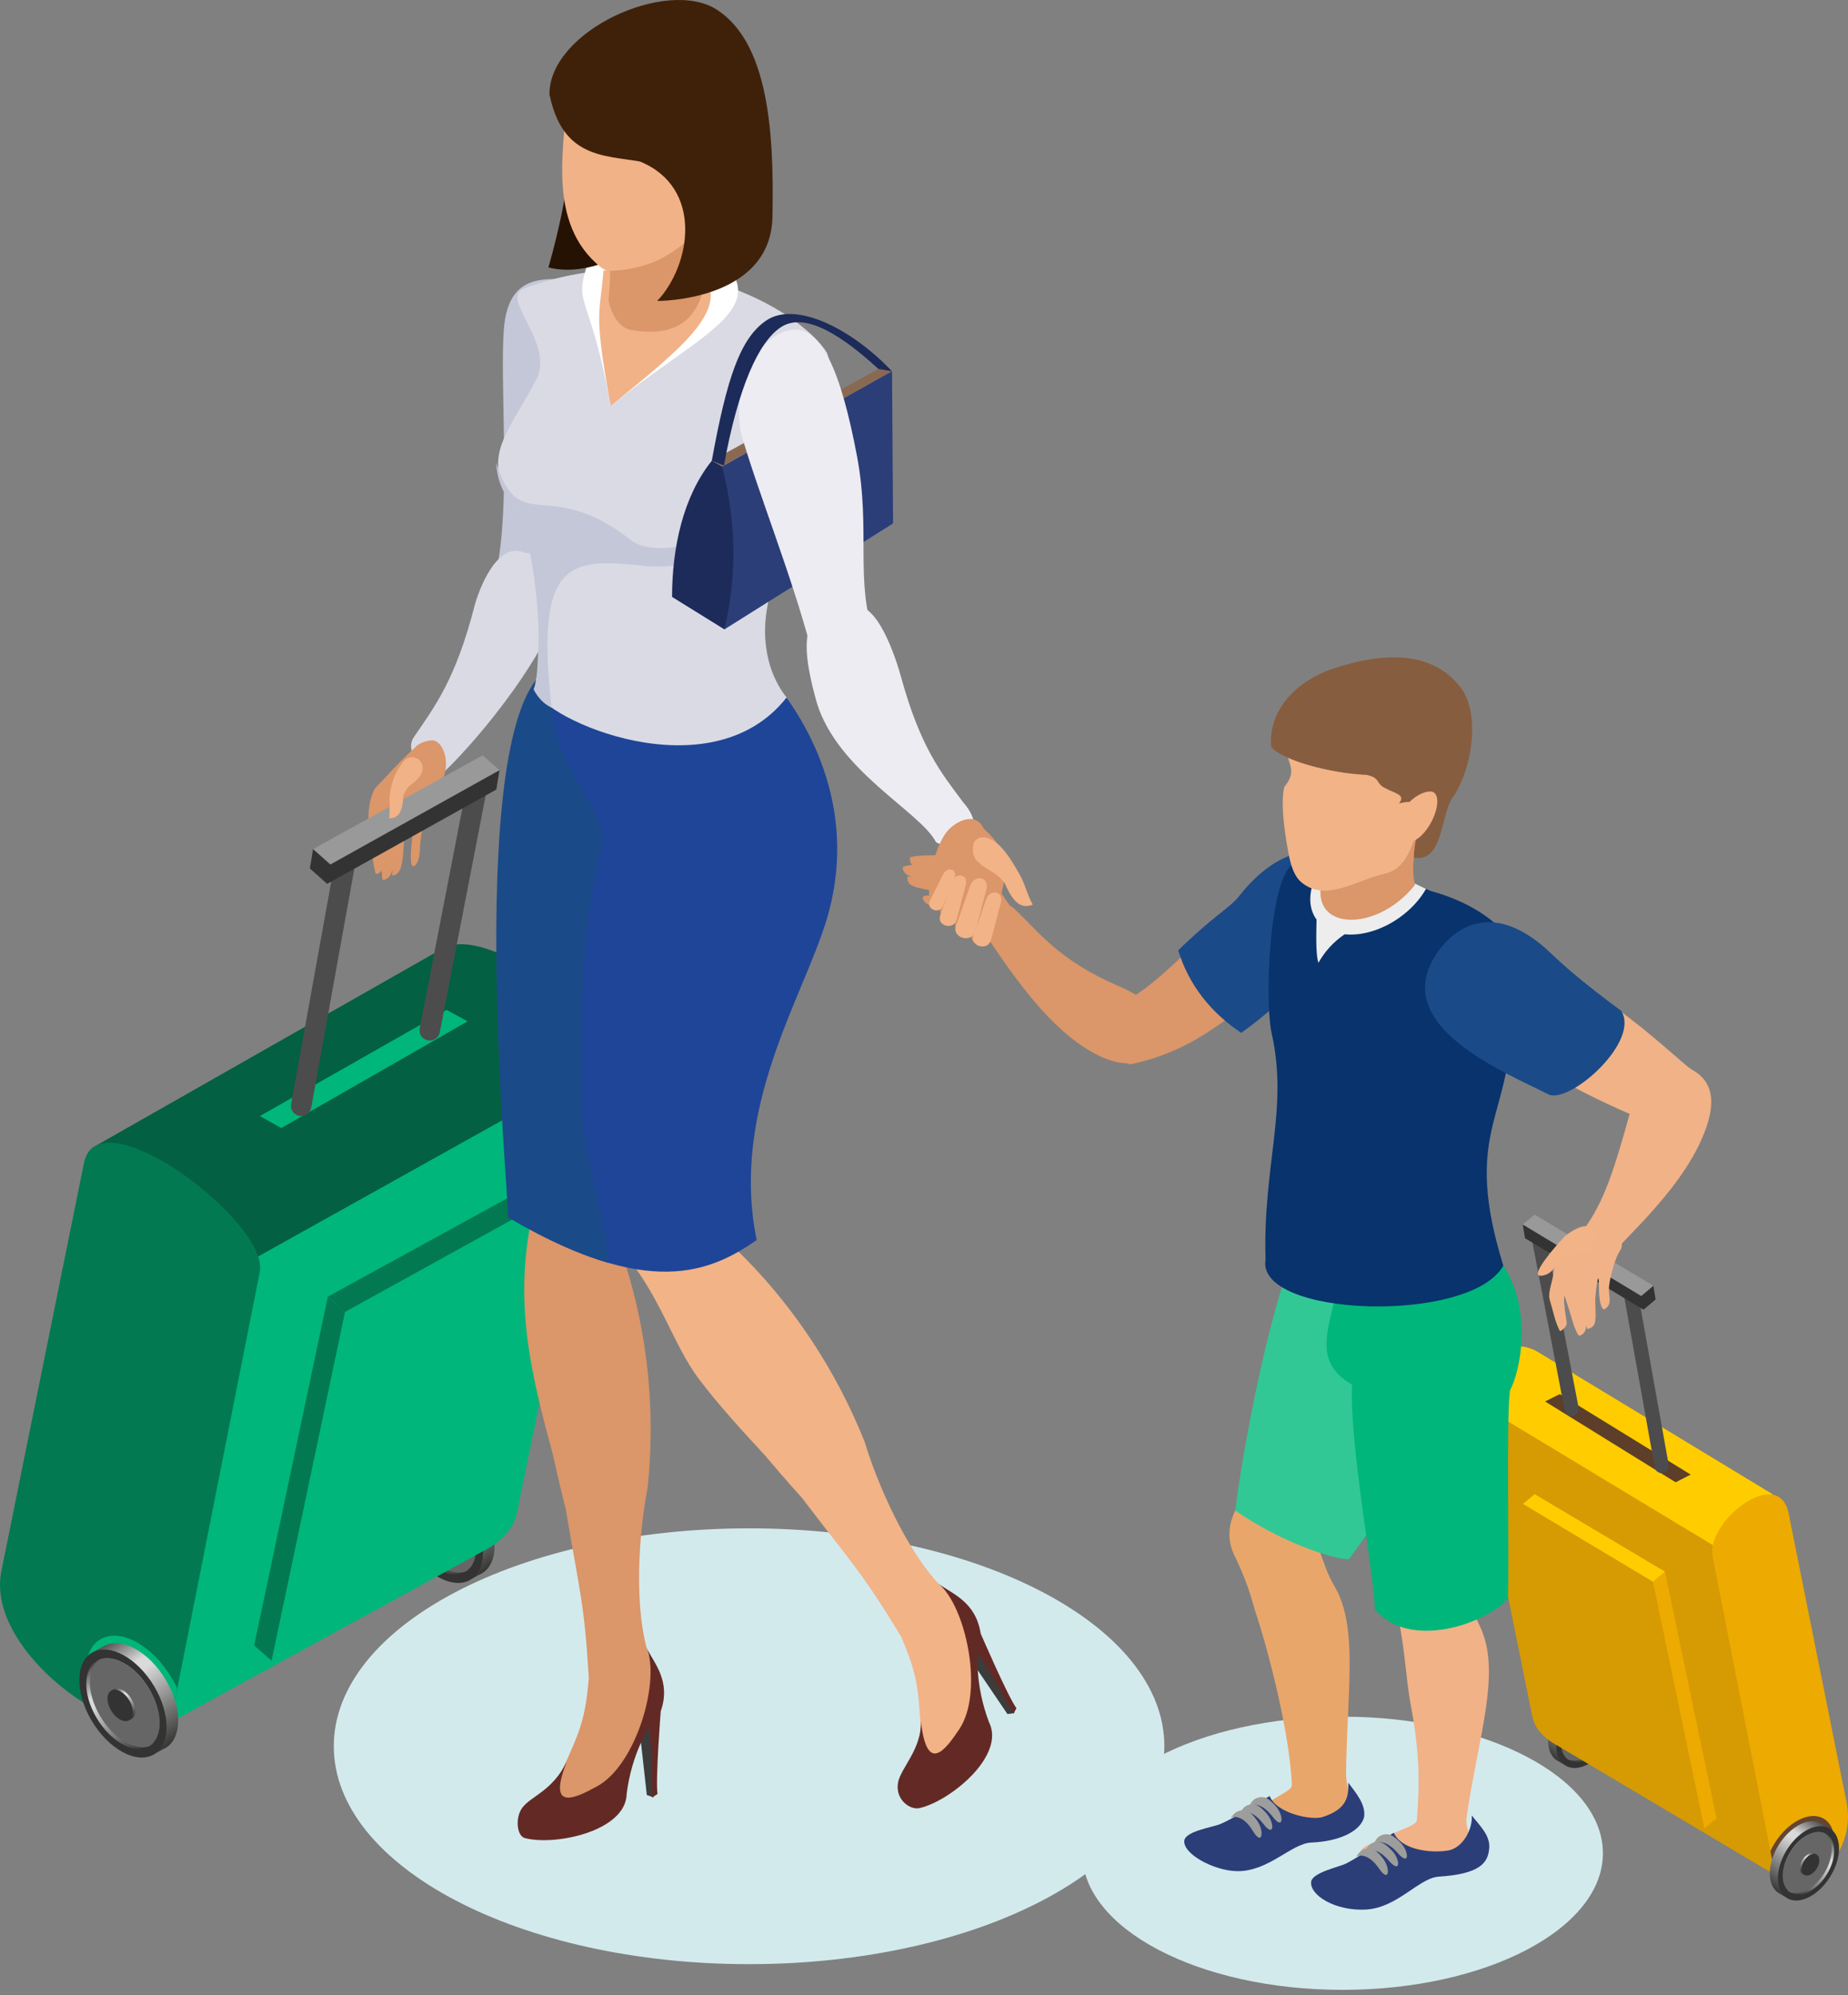 <?xml version="1.0" encoding="UTF-8"?>
<svg xmlns="http://www.w3.org/2000/svg" width="126" height="136" viewBox="0 0 126 136" fill="none">
  <rect x="0" y="0" width="126" height="136" fill="#808080" stroke="none"/>
  <path fill-rule="evenodd" clip-rule="evenodd" d="M109.129 118.529C108.474 119.597 107.479 120.235 106.687 120.168L106.626 120.266L106.301 120.072C106.26 120.054 106.221 120.033 106.182 120.01C105.358 119.516 105.342 118.052 106.146 116.741C106.949 115.429 108.269 114.766 109.091 115.259L109.531 115.523L109.466 115.627C109.894 116.292 109.784 117.461 109.129 118.529Z" fill="url(#paint0_linear_507_5)"></path>
  <path fill-rule="evenodd" clip-rule="evenodd" d="M109.684 118.862C108.88 120.173 107.562 120.837 106.738 120.343C105.914 119.85 105.898 118.386 106.702 117.074C107.505 115.762 108.825 115.098 109.648 115.592C110.472 116.086 110.487 117.549 109.684 118.862Z" fill="#333333"></path>
  <path fill-rule="evenodd" clip-rule="evenodd" d="M109.447 118.719C108.771 119.823 107.661 120.381 106.968 119.966C106.276 119.551 106.262 118.319 106.937 117.215C107.614 116.112 108.724 115.553 109.416 115.968C110.11 116.384 110.123 117.616 109.447 118.719Z" fill="url(#paint1_linear_507_5)"></path>
  <path fill-rule="evenodd" clip-rule="evenodd" d="M106.928 119.942C106.277 119.5 106.274 118.296 106.939 117.214C107.573 116.18 108.589 115.625 109.285 115.901C109.936 116.342 109.937 117.548 109.274 118.629C108.641 119.663 107.624 120.219 106.928 119.942Z" fill="#666666"></path>
  <path fill-rule="evenodd" clip-rule="evenodd" d="M108.654 118.257C108.419 118.64 108.034 118.834 107.793 118.69C107.553 118.546 107.548 118.119 107.783 117.735C108.017 117.353 108.402 117.158 108.643 117.303C108.883 117.447 108.888 117.875 108.654 118.257Z" fill="url(#paint2_linear_507_5)"></path>
  <path fill-rule="evenodd" clip-rule="evenodd" d="M108.758 118.324C108.524 118.707 108.138 118.9 107.897 118.756C107.656 118.612 107.653 118.185 107.887 117.802C108.121 117.419 108.507 117.226 108.748 117.37C108.988 117.514 108.993 117.941 108.758 118.324Z" fill="#333333"></path>
  <path fill-rule="evenodd" clip-rule="evenodd" d="M100.17 95.746L104.484 117.021C104.655 117.864 105.345 118.48 105.904 118.813L121.348 127.983L120.866 101.854L104.783 92.11C102.361 90.773 99.709 93.583 100.17 95.746Z" fill="#D69A03"></path>
  <path fill-rule="evenodd" clip-rule="evenodd" d="M113.52 107.127L117.038 123.937L116.202 124.638L112.693 107.82L113.52 107.127Z" fill="#EDAA00"></path>
  <path fill-rule="evenodd" clip-rule="evenodd" d="M104.634 101.839L113.52 107.122L112.693 107.821L103.831 102.513L104.634 101.839Z" fill="#FFCC00"></path>
  <path fill-rule="evenodd" clip-rule="evenodd" d="M103.831 102.513L112.692 107.812L116.202 124.639L107.378 119.31L103.831 102.513Z" fill="#D69A03"></path>
  <path fill-rule="evenodd" clip-rule="evenodd" d="M120.977 107.848L100.117 95.254C100.104 93.186 102.543 90.874 104.785 92.111L120.867 101.854L120.977 107.848Z" fill="#FFCC00"></path>
  <path fill-rule="evenodd" clip-rule="evenodd" d="M106.349 95.023L115.272 100.507L114.248 101.033L105.348 95.524L106.349 95.023Z" fill="#5C3E29"></path>
  <path d="M113.297 100.409C113.067 100.409 112.863 100.245 112.822 100.013L110.774 88.567C110.728 88.306 110.903 88.059 111.166 88.013C111.433 87.962 111.68 88.141 111.727 88.401L113.775 99.847C113.821 100.108 113.646 100.355 113.382 100.401C113.354 100.407 113.324 100.409 113.297 100.409Z" fill="#4C4C4C"></path>
  <path d="M107.157 96.52C106.93 96.52 106.727 96.359 106.682 96.13L104.482 84.675C104.432 84.416 104.605 84.165 104.867 84.116C105.132 84.06 105.383 84.236 105.433 84.497L107.634 95.952C107.684 96.21 107.511 96.461 107.248 96.511C107.218 96.517 107.187 96.52 107.157 96.52Z" fill="#4C4C4C"></path>
  <path fill-rule="evenodd" clip-rule="evenodd" d="M112.73 87.638L112.882 88.572L112.057 89.271L103.977 84.394L103.825 83.46L112.73 87.638Z" fill="#333333"></path>
  <path fill-rule="evenodd" clip-rule="evenodd" d="M104.628 82.787L112.73 87.639L111.904 88.338L103.825 83.462L104.628 82.787Z" fill="#999999"></path>
  <path fill-rule="evenodd" clip-rule="evenodd" d="M116.768 106.086L120.887 127.068C121.488 130.13 126.789 127.275 125.899 122.834L121.953 103.163C121.278 99.798 116.304 103.718 116.768 106.086Z" fill="#EDAA00"></path>
  <path fill-rule="evenodd" clip-rule="evenodd" d="M120.71 126.168C120.789 125.999 120.878 125.829 120.981 125.663C121.9 124.161 123.411 123.402 124.354 123.966C125.17 124.457 125.293 125.781 124.712 127.103C123.32 128.61 121.249 128.915 120.886 127.068L120.71 126.168Z" fill="#634531"></path>
  <path fill-rule="evenodd" clip-rule="evenodd" d="M124.243 127.564C123.588 128.632 122.593 129.27 121.8 129.204L121.74 129.301L121.415 129.107C121.374 129.089 121.334 129.069 121.296 129.045C120.473 128.552 120.457 127.088 121.259 125.776C122.063 124.463 123.382 123.8 124.205 124.294L124.644 124.557L124.58 124.661C125.008 125.328 124.896 126.496 124.243 127.564Z" fill="url(#paint3_linear_507_5)"></path>
  <path fill-rule="evenodd" clip-rule="evenodd" d="M124.796 127.897C123.993 129.208 122.673 129.873 121.851 129.379C121.027 128.885 121.011 127.422 121.814 126.109C122.618 124.798 123.937 124.134 124.76 124.627C125.584 125.121 125.6 126.586 124.796 127.897Z" fill="#333333"></path>
  <path fill-rule="evenodd" clip-rule="evenodd" d="M124.56 127.756C123.884 128.86 122.774 129.417 122.082 129.002C121.388 128.588 121.375 127.355 122.051 126.252C122.727 125.148 123.836 124.59 124.53 125.005C125.223 125.42 125.237 126.651 124.56 127.756Z" fill="url(#paint4_linear_507_5)"></path>
  <path fill-rule="evenodd" clip-rule="evenodd" d="M122.042 128.978C121.39 128.536 121.388 127.331 122.052 126.25C122.686 125.216 123.702 124.66 124.398 124.937C125.049 125.378 125.05 126.584 124.386 127.665C123.753 128.7 122.737 129.255 122.042 128.978Z" fill="#666666"></path>
  <path fill-rule="evenodd" clip-rule="evenodd" d="M123.767 127.293C123.533 127.675 123.148 127.869 122.907 127.725C122.666 127.581 122.663 127.154 122.897 126.77C123.131 126.388 123.516 126.195 123.757 126.339C123.998 126.484 124.003 126.91 123.767 127.293Z" fill="url(#paint5_linear_507_5)"></path>
  <path fill-rule="evenodd" clip-rule="evenodd" d="M123.872 127.36C123.638 127.742 123.253 127.935 123.012 127.791C122.771 127.647 122.766 127.22 123.001 126.837C123.236 126.454 123.621 126.261 123.862 126.405C124.102 126.55 124.106 126.977 123.872 127.36Z" fill="#333333"></path>
  <path fill-rule="evenodd" clip-rule="evenodd" d="M91.54 117.009C101.34 117.009 109.289 121.178 109.289 126.318C109.289 131.46 101.34 135.629 91.54 135.629C81.738 135.629 73.79 131.46 73.79 126.318C73.789 121.178 81.738 117.009 91.54 117.009Z" fill="#D3EAED"></path>
  <path fill-rule="evenodd" clip-rule="evenodd" d="M40.98 28.462C39.955 34.142 39.312 36.501 39.171 38.434C38.33 39.874 33.605 39.939 33.995 38.128C34.758 33.393 34.091 26.103 34.349 22.503C34.679 17.895 38.064 19.291 40.141 19.019C42.167 19.376 42.004 22.772 40.98 28.462Z" fill="#C4C7D8"></path>
  <path fill-rule="evenodd" clip-rule="evenodd" d="M38.455 40.561C37.06 45.323 31.767 51.301 30.097 52.774C29.793 53.386 27.325 51.535 28.224 50.232C29.68 48.11 31.065 46.289 32.352 41.315C32.632 40.227 33.817 37.071 35.573 37.605C37.327 38.145 39.436 37.194 38.455 40.561Z" fill="#DADAE4"></path>
  <path fill-rule="evenodd" clip-rule="evenodd" d="M29.627 50.487C29.319 50.383 28.572 50.629 28.379 50.877C27.18 51.973 26.827 52.405 25.572 53.734C25.063 54.606 25.063 55.985 25.168 56.943C25.333 57.716 25.372 58.587 25.618 59.577C25.781 59.57 25.895 59.514 25.989 59.335C26.099 59.596 25.983 60.03 26.179 59.977C26.738 59.819 26.749 59.192 26.749 59.192L26.735 59.684C27.354 59.613 27.377 58.906 27.444 58.591C27.509 58.283 27.524 57.396 27.58 57.08C27.716 56.314 28.27 55.37 28.095 57.197C28.007 57.989 27.895 59.251 28.272 59.016C28.696 58.619 28.584 57.951 28.693 57.157C29.069 54.434 29.323 54.478 30.008 53.435C30.762 52.287 30.346 50.728 29.627 50.487Z" fill="#DB9669"></path>
  <path d="M51.073 133.877C66.711 133.877 79.388 127.227 79.388 119.025C79.388 110.822 66.711 104.172 51.073 104.172C35.435 104.172 22.759 110.822 22.759 119.025C22.759 127.227 35.435 133.877 51.073 133.877Z" fill="#D3EAED"></path>
  <path fill-rule="evenodd" clip-rule="evenodd" d="M28.619 104.953C29.553 106.52 30.975 107.497 32.105 107.454L32.19 107.598L32.654 107.342C32.712 107.318 32.769 107.293 32.823 107.261C33.998 106.611 34.021 104.522 32.874 102.597C31.727 100.672 29.844 99.638 28.669 100.289L28.042 100.636L28.134 100.79C27.527 101.709 27.685 103.385 28.619 104.953Z" fill="url(#paint6_linear_507_5)"></path>
  <path fill-rule="evenodd" clip-rule="evenodd" d="M27.828 105.391C28.974 107.316 30.858 108.35 32.033 107.7C33.208 107.049 33.231 104.961 32.084 103.036C30.937 101.111 29.054 100.077 27.879 100.728C26.704 101.378 26.68 103.466 27.828 105.391Z" fill="#333333"></path>
  <path fill-rule="evenodd" clip-rule="evenodd" d="M28.164 105.204C29.128 106.824 30.713 107.693 31.702 107.147C32.69 106.599 32.71 104.842 31.745 103.223C30.78 101.603 29.196 100.732 28.207 101.28C27.218 101.828 27.199 103.585 28.164 105.204Z" fill="url(#paint7_linear_507_5)"></path>
  <path fill-rule="evenodd" clip-rule="evenodd" d="M31.76 107.115C32.69 106.527 32.692 104.808 31.744 103.22C30.84 101.701 29.388 100.842 28.395 101.192C27.465 101.778 27.463 103.499 28.411 105.086C29.317 106.606 30.767 107.465 31.76 107.115Z" fill="#666666"></path>
  <path fill-rule="evenodd" clip-rule="evenodd" d="M29.297 104.597C29.632 105.159 30.181 105.46 30.524 105.271C30.867 105.081 30.874 104.472 30.539 103.91C30.205 103.347 29.655 103.046 29.311 103.236C28.968 103.425 28.961 104.034 29.297 104.597Z" fill="url(#paint8_linear_507_5)"></path>
  <path fill-rule="evenodd" clip-rule="evenodd" d="M29.147 104.685C29.481 105.247 30.031 105.549 30.374 105.359C30.718 105.169 30.724 104.559 30.389 103.997C30.054 103.435 29.505 103.133 29.162 103.324C28.818 103.514 28.811 104.123 29.147 104.685Z" fill="#333333"></path>
  <path fill-rule="evenodd" clip-rule="evenodd" d="M41.406 73.025L35.247 103.109C35.004 104.301 34.019 105.135 33.221 105.573L11.175 117.644L11.864 80.379L33.271 68.074C36.728 66.323 42.065 69.966 41.406 73.025Z" fill="#00B67A"></path>
  <path fill-rule="evenodd" clip-rule="evenodd" d="M22.351 88.389L17.329 112.151L18.522 113.206L23.531 89.432L22.351 88.389Z" fill="#037952"></path>
  <path fill-rule="evenodd" clip-rule="evenodd" d="M35.035 81.427L22.351 88.381L23.531 89.432L36.18 82.441L35.035 81.427Z" fill="#037952"></path>
  <path fill-rule="evenodd" clip-rule="evenodd" d="M36.18 82.441L23.533 89.421L18.522 113.208L31.117 106.185L36.18 82.441Z" fill="#00B67A"></path>
  <path fill-rule="evenodd" clip-rule="evenodd" d="M11.707 88.926L41.483 72.324C41.503 69.374 33.434 62.999 30.233 64.618L6.628 78.04L11.707 88.926Z" fill="#036042"></path>
  <path fill-rule="evenodd" clip-rule="evenodd" d="M30.453 68.834L17.717 76.071L19.178 76.889L31.882 69.614L30.453 68.834Z" fill="#00B67A"></path>
  <path d="M20.535 76.067C20.494 76.067 20.453 76.064 20.412 76.056C20.033 75.988 19.78 75.631 19.849 75.257L22.772 59.055C22.84 58.679 23.199 58.427 23.581 58.497C23.959 58.564 24.213 58.922 24.145 59.296L21.221 75.498C21.161 75.833 20.867 76.067 20.535 76.067Z" fill="#4C4C4C"></path>
  <path d="M29.3 70.921C29.257 70.921 29.213 70.917 29.169 70.908C28.79 70.836 28.543 70.474 28.615 70.101L31.757 53.897C31.829 53.523 32.192 53.274 32.573 53.349C32.951 53.421 33.199 53.783 33.126 54.157L29.985 70.361C29.921 70.691 29.628 70.921 29.3 70.921Z" fill="#4C4C4C"></path>
  <path fill-rule="evenodd" clip-rule="evenodd" d="M21.345 57.872L21.128 59.194L22.306 60.245L33.839 53.817L34.056 52.496L21.345 57.872Z" fill="#333333"></path>
  <path fill-rule="evenodd" clip-rule="evenodd" d="M32.91 51.482L21.346 57.873L22.524 58.924L34.056 52.496L32.91 51.482Z" fill="#999999"></path>
  <path fill-rule="evenodd" clip-rule="evenodd" d="M17.713 86.689L11.834 116.368C10.976 120.698 -1.179 113.363 0.093 107.083L5.725 79.266C6.688 74.504 18.377 83.338 17.713 86.689Z" fill="#037952"></path>
  <path fill-rule="evenodd" clip-rule="evenodd" d="M12.086 115.093C11.973 114.847 11.845 114.6 11.699 114.356C10.387 112.151 8.231 110.968 6.885 111.712C5.719 112.358 5.545 114.241 6.373 116.166C8.361 118.408 11.316 118.979 11.833 116.369L12.086 115.093Z" fill="#00B67A"></path>
  <path fill-rule="evenodd" clip-rule="evenodd" d="M7.045 116.854C7.979 118.421 9.401 119.398 10.531 119.355L10.616 119.499L11.08 119.243C11.138 119.219 11.195 119.193 11.25 119.162C12.425 118.512 12.448 116.423 11.302 114.498C10.155 112.573 8.271 111.539 7.096 112.19L6.469 112.537L6.56 112.691C5.954 113.61 6.112 115.286 7.045 116.854Z" fill="url(#paint9_linear_507_5)"></path>
  <path fill-rule="evenodd" clip-rule="evenodd" d="M6.254 117.292C7.401 119.217 9.284 120.251 10.46 119.6C11.635 118.949 11.657 116.862 10.511 114.937C9.364 113.012 7.481 111.977 6.305 112.628C5.13 113.278 5.108 115.366 6.254 117.292Z" fill="#333333"></path>
  <path fill-rule="evenodd" clip-rule="evenodd" d="M6.592 117.105C7.557 118.726 9.141 119.595 10.13 119.048C11.119 118.501 11.138 116.743 10.173 115.124C9.208 113.504 7.624 112.635 6.635 113.181C5.646 113.728 5.627 115.485 6.592 117.105Z" fill="url(#paint10_linear_507_5)"></path>
  <path fill-rule="evenodd" clip-rule="evenodd" d="M10.187 119.017C11.117 118.429 11.119 116.71 10.171 115.122C9.267 113.603 7.815 112.744 6.822 113.094C5.892 113.68 5.89 115.401 6.838 116.987C7.744 118.506 9.194 119.366 10.187 119.017Z" fill="#666666"></path>
  <path fill-rule="evenodd" clip-rule="evenodd" d="M7.724 116.499C8.059 117.061 8.608 117.362 8.952 117.172C9.295 116.982 9.302 116.373 8.966 115.81C8.632 115.248 8.082 114.947 7.739 115.137C7.397 115.327 7.39 115.935 7.724 116.499Z" fill="url(#paint11_linear_507_5)"></path>
  <path fill-rule="evenodd" clip-rule="evenodd" d="M7.574 116.586C7.908 117.148 8.458 117.449 8.802 117.26C9.145 117.07 9.152 116.461 8.816 115.899C8.481 115.337 7.932 115.035 7.589 115.225C7.247 115.414 7.24 116.024 7.574 116.586Z" fill="#333333"></path>
  <path fill-rule="evenodd" clip-rule="evenodd" d="M90.948 108.047C90.155 106.744 89.649 104.284 88.881 102.779C88.457 101.949 83.052 103.647 84.151 105.974C84.902 107.562 85.207 108.467 85.541 109.683C86.653 113.03 87.95 118.391 88.083 121.708C88.014 122.098 86.871 122.489 84.998 123.775C82.562 125.449 92.013 126.189 92.155 123.323C92.129 122.453 91.769 121.68 91.778 120.869C91.845 115.194 92.63 110.812 90.948 108.047Z" fill="#E9A66B"></path>
  <path fill-rule="evenodd" clip-rule="evenodd" d="M86.574 122.421C84.868 123.31 84.518 123.749 83.187 124.335C82.698 124.534 80.931 124.798 80.757 125.402C80.555 126.32 82.751 127.52 84.356 127.538C86.503 127.562 88.052 125.645 89.407 125.589C91.576 125.497 92.832 124.674 93.01 123.833C93.126 122.96 92.411 122.163 91.93 121.511C91.965 122.487 91.811 123.323 90.178 123.849C89.423 124.093 87.017 123.595 86.574 122.421Z" fill="#2B3E78"></path>
  <path fill-rule="evenodd" clip-rule="evenodd" d="M86.774 123.83C85.859 122.642 85.167 123.086 85.167 123.086L85.164 123.074C85.217 123.003 85.266 122.933 85.314 122.863C85.444 122.665 85.631 122.545 85.866 122.505C86.102 122.464 86.318 122.515 86.509 122.656C86.673 122.778 86.847 122.941 87.029 123.159C87.546 123.792 87.507 124.786 86.774 123.83Z" fill="#9D9D9C"></path>
  <path fill-rule="evenodd" clip-rule="evenodd" d="M86.144 124.324C85.23 123.136 84.538 123.58 84.538 123.58L84.535 123.566C84.588 123.497 84.637 123.427 84.683 123.357C84.814 123.16 85 123.038 85.237 122.997C85.471 122.956 85.688 123.007 85.88 123.148C86.044 123.269 86.218 123.432 86.397 123.653C86.916 124.286 86.878 125.279 86.144 124.324Z" fill="#9D9D9C"></path>
  <path fill-rule="evenodd" clip-rule="evenodd" d="M85.433 124.814C84.662 123.53 83.925 123.892 83.925 123.892L83.923 123.878C83.983 123.816 84.041 123.75 84.094 123.687C84.248 123.507 84.447 123.407 84.685 123.394C84.924 123.379 85.133 123.455 85.308 123.616C85.457 123.755 85.612 123.937 85.766 124.174C86.206 124.862 86.054 125.844 85.433 124.814Z" fill="#9D9D9C"></path>
  <path fill-rule="evenodd" clip-rule="evenodd" d="M55.703 47.936C57.142 52.556 62.681 55.3 63.787 57.347C64.099 57.929 68.008 57.339 65.645 54.652C64.167 52.665 62.763 50.973 61.431 46.13C61.141 45.072 59.793 40.693 58.037 41.379C56.283 42.069 53.755 41.123 55.703 47.936Z" fill="#EEECF3"></path>
  <path fill-rule="evenodd" clip-rule="evenodd" d="M67.074 56.481C67.895 57.201 68.576 58.183 68.481 58.944C68.749 60.36 67.35 63.735 67.287 63.979C67.177 64.402 66.57 63.855 66.426 64.24C66.139 64.187 66.379 63.163 65.222 63.62C64.929 63.238 65.543 62.089 64.162 62.874C64.142 62.31 64.078 62.178 64.102 61.736C63.575 61.458 63.38 62.005 63.344 61.614C63.295 60.365 63.509 58.328 64.404 56.898C64.896 56.113 66.458 55.152 67.074 56.481Z" fill="#DB9669"></path>
  <path fill-rule="evenodd" clip-rule="evenodd" d="M47.19 82.639C47.19 82.639 54.713 87.635 58.961 98.295C59.712 100.821 61.847 106.058 64.641 108.6C68.956 114.662 64.144 123.27 62.955 119.382C62.88 119.145 62.814 118.907 62.796 118.663C62.771 118.348 62.764 117.718 62.745 117.3C62.594 115.041 62.522 114.069 61.448 111.567C58.737 107.101 58.232 106.767 54.68 102.096C54.68 102.096 53.618 100.935 52.148 99.189C50.551 97.463 49.006 95.783 47.633 93.965C45.867 91.628 44.899 87.979 42.278 85.136L47.19 82.639Z" fill="#F2B387"></path>
  <path fill-rule="evenodd" clip-rule="evenodd" d="M69.163 116.766L68.688 116.829L66.398 113.449L66.216 111.61C66.216 111.61 68.077 114.343 69.163 116.766Z" fill="#3C3C3B"></path>
  <path fill-rule="evenodd" clip-rule="evenodd" d="M63.976 107.943C64.944 108.646 66.533 109.184 66.863 111.339C66.863 111.339 68.736 115.677 69.303 116.431L69.103 116.809C69.103 116.809 66.859 112.753 66.667 112.697C66.667 112.697 66.452 114.789 67.427 117.372C68.598 119.665 64.772 122.775 62.693 123.24C62.019 123.39 61.011 122.624 61.233 121.485C61.431 120.48 62.834 119.23 62.792 117.328C63.192 120.944 64.437 119.317 65.411 117.853C67.125 115.275 65.818 109.398 63.976 107.943Z" fill="#632A25"></path>
  <path fill-rule="evenodd" clip-rule="evenodd" d="M41.038 82.197C41.038 82.197 45.369 90.071 44.149 101.465C43.633 104.047 43.075 109.668 44.362 113.2C45.351 120.548 37.059 125.977 37.824 121.986C37.869 121.742 37.92 121.501 38.019 121.276C38.146 120.986 38.433 120.425 38.613 120.045C39.535 117.974 39.928 117.077 40.146 114.368C39.832 109.169 39.54 108.64 38.577 102.874C38.577 102.874 38.18 101.359 37.693 99.137C36.302 93.968 35.047 89.15 36.187 83.329L41.038 82.197Z" fill="#DB9669"></path>
  <path fill-rule="evenodd" clip-rule="evenodd" d="M44.551 122.509L44.1 122.347L43.651 118.303L44.35 116.589C44.35 116.589 44.721 119.863 44.551 122.509Z" fill="#3C3C3B"></path>
  <path fill-rule="evenodd" clip-rule="evenodd" d="M44.079 112.313C44.609 113.379 45.766 114.584 45.05 116.644C45.05 116.644 44.682 121.347 44.832 122.275L44.478 122.518C44.478 122.518 44.386 117.896 44.242 117.759C44.242 117.759 43.074 119.515 42.729 122.252C42.694 124.82 37.847 125.825 35.786 125.285C35.218 125.134 35.115 123.85 35.628 123.192C36.248 122.398 37.645 122.08 38.64 120.089C37.302 123.478 39.168 122.606 40.716 121.753C43.442 120.254 45.032 114.445 44.079 112.313Z" fill="#632A25"></path>
  <path fill-rule="evenodd" clip-rule="evenodd" d="M36.602 46.276C36.602 46.276 45.117 50.684 52.214 45.832C52.214 45.832 59.35 52.883 56.342 62.745C54.704 68.108 49.772 75.586 51.591 84.523C48.461 86.69 44.234 88.611 34.648 82.973C34.648 80.998 33.463 55.893 36.602 46.276Z" fill="#1F4598"></path>
  <path fill-rule="evenodd" clip-rule="evenodd" d="M37.596 47.621C37.474 52.275 41.669 55.241 41.016 57.762C39.623 63.137 39.635 68.746 39.635 74.523C39.635 78.577 41.231 82.659 41.483 86.077C39.557 85.521 37.31 84.539 34.648 82.974C34.648 81 31.869 52.106 36.602 46.276C36.602 46.276 36.638 47.226 37.596 47.621Z" fill="#1B4A88"></path>
  <path fill-rule="evenodd" clip-rule="evenodd" d="M35.284 34.866C36.153 36.065 36.813 41.382 36.893 44.082C36.802 45.365 36.63 45.642 36.452 47.005C37.007 49.004 48.454 54.142 53.639 47.533C53.639 47.533 50.876 44.576 52.911 39.256C54.771 35.205 57.883 28.296 56.387 24.043C54.45 20.994 45.573 15.991 35.728 19.665C34.025 20.3 37.858 23.434 36.567 25.867C34.421 29.911 32.64 31.223 35.284 34.866Z" fill="#DADAE4"></path>
  <path fill-rule="evenodd" clip-rule="evenodd" d="M35.283 34.866C36.106 36.096 36.866 41.573 36.704 44.269C36.628 45.54 36.647 46.294 36.385 46.989C36.385 46.989 36.772 47.857 37.604 48.229C36.437 37.821 38.985 38.032 44.379 38.613C49.715 38.788 50.435 35.154 49.731 35.524C48.099 37.245 44.56 37.896 43.088 36.872C37.38 32.348 35.458 36.652 33.83 31.548C33.942 33.405 34.784 34.121 35.283 34.866Z" fill="#C4C7D8"></path>
  <path fill-rule="evenodd" clip-rule="evenodd" d="M41.635 27.672C40.107 19.182 38.902 21.208 40.341 17.168C42.845 16.722 47.019 17.085 49.438 17.938C52.423 21.234 47.348 22.997 41.635 27.672Z" fill="white"></path>
  <path fill-rule="evenodd" clip-rule="evenodd" d="M41.636 27.672C40.455 21.109 40.896 21.593 41.147 18.441C43.081 18.096 46.309 18.377 48.179 19.037C49.507 21.407 46.051 24.058 41.636 27.672Z" fill="#F1B287"></path>
  <path fill-rule="evenodd" clip-rule="evenodd" d="M42.475 1.773C42.932 1.897 45.547 5.647 45.423 11.456C45.3 17.24 40.141 18.952 37.394 18.228C40.392 7.599 37.919 6.145 37.919 6.145L42.475 1.773Z" fill="#261203"></path>
  <path fill-rule="evenodd" clip-rule="evenodd" d="M38.657 6.287C38.553 9.847 37.172 15.199 41.002 18.246C42.154 19.163 47.493 17.299 48.273 14.539C48.273 14.539 48.947 9.563 48.233 7.172C47.519 4.781 46.404 3.073 44.615 2.296C42.819 1.522 39.255 0.98 38.657 6.287Z" fill="#F1B287"></path>
  <path fill-rule="evenodd" clip-rule="evenodd" d="M41.591 18.461C41.607 18.576 41.641 18.896 41.491 20.458C41.694 21.491 42.26 22.344 42.987 22.479C47.803 23.374 48.633 19.674 47.916 15.33C46.956 16.427 45.059 18.368 41.591 18.461Z" fill="#DB9669"></path>
  <path fill-rule="evenodd" clip-rule="evenodd" d="M48.905 0.677C52.331 2.933 52.795 8.785 52.668 14.787C52.545 20.57 44.813 20.514 44.813 20.514C47.138 18.035 47.961 12.777 43.632 11.008C41.151 10.575 38.347 10.764 37.462 6.419C37.459 2.09 45.515 -1.556 48.905 0.677Z" fill="#3F210A"></path>
  <path fill-rule="evenodd" clip-rule="evenodd" d="M68.323 57.813C68.778 58.318 69.19 59.012 69.519 59.603C69.941 60.365 69.993 60.895 70.415 61.658C69.761 61.925 69.158 61.719 68.526 60.244C67.797 59.079 66.114 59.175 66.357 57.622C66.466 56.924 67.389 56.778 68.323 57.813Z" fill="#F2B387"></path>
  <path fill-rule="evenodd" clip-rule="evenodd" d="M99.285 92.676C97.713 94.635 96.328 97.251 95.076 99.423C93.341 102.437 89.538 104.558 88.924 106.64C87.139 109.451 82.429 106.591 84.225 102.964C84.733 101.937 88.569 95.168 89.523 93.178C90.302 91.548 90.787 91.599 91.728 89.842C91.728 89.842 94.125 85.477 97.133 87.347C100.735 89.864 99.511 92.395 99.285 92.676Z" fill="#E9A66B"></path>
  <path fill-rule="evenodd" clip-rule="evenodd" d="M91.98 106.282C90.755 106.255 87.266 105.064 84.226 102.963C84.503 100.407 86.234 90.111 88.344 85.121C88.383 86.373 95.732 86.615 97.516 89.568C96.905 90.535 99.767 94.463 99.423 95.488C96.935 99.699 93.544 104.017 91.98 106.282Z" fill="#31C896"></path>
  <path fill-rule="evenodd" clip-rule="evenodd" d="M100.86 110.761C100.147 109.414 100.416 107.062 99.853 105.471C99.543 104.591 95.177 104.182 95.236 106.75C95.273 108.338 95.186 109.064 95.356 110.313C95.845 112.873 95.859 114.449 96.183 116.178C96.801 119.482 96.801 121.493 96.601 124.1C96.481 124.478 95.253 124.751 93.226 125.783C90.591 127.126 99.899 129.193 100.418 126.369C100.508 125.503 99.875 124.683 99.991 123.882C100.808 118.265 102.424 113.867 100.86 110.761Z" fill="#F1B287"></path>
  <path fill-rule="evenodd" clip-rule="evenodd" d="M95.029 124.919C93.379 125.905 93.056 126.363 91.762 127.026C91.286 127.253 89.537 127.619 89.4 128.232C89.253 129.16 91.029 130.268 93.121 130.156C95.264 130.041 96.697 128.051 98.047 127.916C100.891 127.737 101.463 126.998 101.54 125.953C101.605 125.076 100.852 124.395 100.349 123.744C100.411 124.721 99.708 125.982 98.713 126.135C97.455 126.327 95.54 126.064 95.029 124.919Z" fill="#2B3E78"></path>
  <path fill-rule="evenodd" clip-rule="evenodd" d="M95.313 126.314C94.329 125.18 93.664 125.664 93.664 125.664L93.66 125.651C93.71 125.578 93.754 125.505 93.796 125.433C93.915 125.229 94.094 125.097 94.326 125.043C94.559 124.989 94.778 125.027 94.977 125.158C95.147 125.269 95.33 125.421 95.525 125.629C96.082 126.231 96.102 127.224 95.313 126.314Z" fill="#9D9D9C"></path>
  <path fill-rule="evenodd" clip-rule="evenodd" d="M94.713 126.843C93.731 125.709 93.065 126.193 93.065 126.193L93.061 126.18C93.11 126.107 93.155 126.035 93.197 125.962C93.316 125.757 93.495 125.625 93.728 125.571C93.959 125.516 94.179 125.555 94.379 125.684C94.549 125.795 94.733 125.948 94.925 126.158C95.482 126.759 95.503 127.753 94.713 126.843Z" fill="#9D9D9C"></path>
  <path fill-rule="evenodd" clip-rule="evenodd" d="M94.034 127.373C93.189 126.136 92.473 126.541 92.473 126.541L92.47 126.529C92.527 126.462 92.58 126.394 92.63 126.327C92.772 126.138 92.966 126.028 93.202 126C93.439 125.972 93.653 126.035 93.837 126.187C93.994 126.316 94.159 126.488 94.327 126.718C94.808 127.376 94.715 128.366 94.034 127.373Z" fill="#9D9D9C"></path>
  <path fill-rule="evenodd" clip-rule="evenodd" d="M102.331 89.543C101.996 92.022 102.16 94.97 102.21 97.471C102.281 100.938 99.708 105.003 100.26 107.102C100.182 110.421 95.058 110.034 94.723 106.01C94.628 104.871 94.419 97.115 94.208 94.922C94.033 93.128 94.477 92.925 94.374 90.94C94.374 90.94 94.173 85.976 97.725 86.058C102.121 86.393 102.38 89.187 102.331 89.543Z" fill="#F1B287"></path>
  <path fill-rule="evenodd" clip-rule="evenodd" d="M102.812 108.962C101.304 110.681 96.097 112.512 93.736 109.688C93.782 107.984 91.964 98.196 92.19 94.384C89.002 92.537 91.124 89.825 91.257 86.787C91.939 87.842 99.438 84.633 102.498 86.264C104.489 89.322 103.686 93.411 102.949 94.778C102.693 96.734 102.915 106.44 102.812 108.962Z" fill="#00B67A"></path>
  <path fill-rule="evenodd" clip-rule="evenodd" d="M87.926 66.385C83.919 69.012 81.801 71.55 77.11 72.535C76.235 72.623 74.234 69.618 75.671 68.832C79.446 66.986 80.265 64.872 84.467 62.132C89.05 57.028 90.293 57.843 91.217 59.381C92.143 60.918 92.331 63.785 87.926 66.385Z" fill="#DB9669"></path>
  <path fill-rule="evenodd" clip-rule="evenodd" d="M84.624 70.398C82.64 69.075 81.065 67.196 80.333 64.772C82.718 62.446 83.885 61.844 84.46 61.11C87.799 56.853 91.179 57.69 92.536 59.59C92.209 64.006 87.362 68.49 84.624 70.398Z" fill="#1B4A88"></path>
  <path fill-rule="evenodd" clip-rule="evenodd" d="M75 71.992C71.019 70.141 67.821 64.419 66.751 63.122C66.45 62.407 68.142 60.995 69.162 61.946C70.821 63.489 72.155 65.457 76.338 67.244C77.253 67.634 79.383 68.719 79.141 70.195C78.424 71.625 77.815 73.298 75 71.992Z" fill="#DB9669"></path>
  <path fill-rule="evenodd" clip-rule="evenodd" d="M97.597 60.745C97.976 60.849 101.073 61.659 102.746 63.797C103.97 65.372 103.027 69.665 102.978 70.129C102.923 76.224 99.722 77.29 102.499 86.265C100.263 90.273 85.599 89.793 86.288 85.845C86.095 79.43 87.86 75.59 86.706 70.436C86.245 68.374 86.5 61.062 87.837 59.224C88.348 58.519 89.235 57.816 90.026 57.907C92.853 58.223 97.127 60.617 97.597 60.745Z" fill="#08336C"></path>
  <path fill-rule="evenodd" clip-rule="evenodd" d="M90.939 58.065C89.415 59.524 88.877 61.456 89.765 62.68C89.755 63.339 89.684 65.034 89.895 65.623C90.308 64.881 90.906 64.201 91.681 63.681C92.814 63.797 94.187 63.416 95.412 62.548C96.205 61.986 96.823 61.299 97.228 60.586C96.174 60.092 93.29 58.599 90.939 58.065Z" fill="#EDEDED"></path>
  <path fill-rule="evenodd" clip-rule="evenodd" d="M97.348 54.692C97.348 54.692 95.936 58.347 96.478 60.309C93.662 63.887 88.356 63.444 90.548 58.916C91.765 58.12 92.859 57.973 91.846 54.754C91.674 53.742 97.348 54.692 97.348 54.692Z" fill="#DB9669"></path>
  <path fill-rule="evenodd" clip-rule="evenodd" d="M88.71 48.274C88.627 49.193 88.218 50.023 87.92 50.892C87.414 51.863 88.675 52.308 87.565 53.638C87.314 54.661 87.568 56.54 87.749 57.579C87.889 58.394 88.06 59.575 88.725 60.133C90.39 61.525 92.487 59.99 94.372 59.564C96.242 59.144 96.308 57.008 97.038 55.596C98.351 53.045 98.034 49.232 95.196 47.741C93.928 47.073 91.768 46.575 90.353 46.935C89.852 47.061 88.767 47.336 88.71 48.274Z" fill="#F2B387"></path>
  <path fill-rule="evenodd" clip-rule="evenodd" d="M90.904 45.57C88.591 46.334 86.458 48.247 86.668 50.898C87.341 51.78 90.579 52.701 93.183 52.818C94.174 53.03 93.746 53.409 94.501 53.748C95.094 54.075 95.889 54.166 95.378 54.77C97.719 54.117 96.418 56.572 96.399 58.459C98.421 58.804 98.209 55.548 99.047 54.356C100.341 52.519 101.008 48.644 99.549 46.801C97.971 44.811 95.236 44.14 90.904 45.57Z" fill="#875D40"></path>
  <path fill-rule="evenodd" clip-rule="evenodd" d="M97.585 56.033C97.097 56.952 96.371 57.522 95.966 57.308C95.558 57.097 95.201 56.133 95.691 55.218C96.175 54.303 97.323 53.78 97.728 53.995C98.139 54.204 98.072 55.119 97.585 56.033Z" fill="#F2B387"></path>
  <path fill-rule="evenodd" clip-rule="evenodd" d="M68.16 64.149C68.768 64.266 68.989 62.607 68.818 61.681C68.097 60.629 67.428 59.61 66.977 59.049C66.691 58.692 66.458 58.541 66.093 58.526C65.677 58.509 64.58 58.297 64.206 58.28C63.531 58.318 62.636 58.266 62.035 58.439C62.021 58.575 62.055 58.842 62.194 58.942C61.958 58.999 61.529 59.001 61.549 59.17C61.612 59.653 62.138 59.743 62.138 59.743L61.864 59.753C61.843 60.274 62.17 60.362 62.428 60.458C62.679 60.551 63.557 60.704 63.818 60.791C64.446 61.001 65.921 61.571 64.4 61.192C63.741 61.018 62.77 60.924 62.92 61.266C63.18 61.86 63.728 61.649 64.371 61.887C64.938 62.098 66.117 62.713 66.56 63.192C66.832 63.486 67.535 64.468 68.16 64.149Z" fill="#DB9669"></path>
  <path fill-rule="evenodd" clip-rule="evenodd" d="M67.568 64.068L68.245 61.514C68.45 60.738 67.497 60.549 67.233 61.308L66.379 63.76C66.114 64.519 67.363 64.845 67.568 64.068Z" fill="#F2B387"></path>
  <path fill-rule="evenodd" clip-rule="evenodd" d="M66.506 63.455L67.256 60.623C67.484 59.762 66.427 59.551 66.134 60.394L65.186 63.112C64.892 63.955 66.278 64.317 66.506 63.455Z" fill="#F2B387"></path>
  <path fill-rule="evenodd" clip-rule="evenodd" d="M65.219 62.697L65.85 60.312C66.042 59.586 65.153 59.409 64.905 60.118L64.106 62.408C63.86 63.119 65.028 63.424 65.219 62.697Z" fill="#F2B387"></path>
  <path fill-rule="evenodd" clip-rule="evenodd" d="M64.291 61.763L65.08 59.845C65.32 59.261 64.598 59.018 64.314 59.581L63.397 61.403C63.113 61.967 64.052 62.347 64.291 61.763Z" fill="#F2B387"></path>
  <path fill-rule="evenodd" clip-rule="evenodd" d="M102.881 71.11C105.68 73.876 112.743 76.6 112.743 76.6C113.252 77.044 116.556 73.484 115.1 72.729C112.474 70.489 110.183 68.314 105.39 65.738C101.896 61.529 99.531 63.109 98.631 65.146C97.908 66.784 95.921 68.653 102.881 71.11Z" fill="#F1B287"></path>
  <path fill-rule="evenodd" clip-rule="evenodd" d="M110.54 68.9C107.852 66.925 106.471 65.672 105.796 65.025C101.892 61.268 99.16 63.13 97.891 65.09C94.73 69.97 102.674 73.116 105.653 74.629C107.208 75.107 111.83 70.957 110.54 68.9Z" fill="#1B4A88"></path>
  <path fill-rule="evenodd" clip-rule="evenodd" d="M116.423 76.583C115.134 80.744 110.646 84.441 109.598 85.874C109.323 86.406 107.237 84.851 108.044 83.718C109.352 81.875 110.011 79.939 111.206 75.59C111.466 74.639 112.55 71.884 114.084 72.376C115.616 72.871 117.33 73.641 116.423 76.583Z" fill="#F1B287"></path>
  <path fill-rule="evenodd" clip-rule="evenodd" d="M108.22 83.669C107.364 84.618 106.731 85.283 106.291 85.853C106.012 86.215 105.92 86.511 105.898 86.871C105.873 87.285 105.525 88.087 105.656 88.573C105.858 89.211 106.047 90.194 106.364 90.73C106.439 90.719 106.824 90.452 106.821 90.198C106.818 89.971 106.574 88.837 106.66 88.331C106.68 88.212 107.343 90.496 107.354 90.47C107.468 90.681 107.573 91.094 107.735 91.033C108.193 90.856 108.152 90.328 108.152 90.328L108.229 90.589C108.745 90.481 108.751 90.147 108.783 89.876C108.812 89.612 108.748 88.732 108.77 88.462C108.823 87.806 109.022 86.252 109.022 87.805C109.012 88.48 109.158 89.434 109.457 89.206C109.975 88.811 109.635 88.337 109.711 87.662C109.779 87.068 110.096 85.786 110.457 85.244C111.085 84.293 109.28 83.193 108.22 83.669Z" fill="#F1B287"></path>
  <path fill-rule="evenodd" clip-rule="evenodd" d="M108.637 84.902C108.354 85.453 107.393 85.508 106.812 85.65C106.156 85.812 106.032 86.883 105.078 86.958C104.162 87.03 106.35 84.616 106.667 84.293C106.92 84.032 107.98 83.354 108.379 83.635C109.075 84.124 108.762 84.422 108.637 84.902Z" fill="#F2B387"></path>
  <path fill-rule="evenodd" clip-rule="evenodd" d="M60.207 24.97L48.532 31.404L49.235 31.793L60.819 25.308L60.207 24.97Z" fill="#8A6953"></path>
  <path fill-rule="evenodd" clip-rule="evenodd" d="M60.82 25.307L49.235 31.794L49.39 42.9L60.89 35.676L60.82 25.307Z" fill="#2B3E78"></path>
  <path fill-rule="evenodd" clip-rule="evenodd" d="M48.532 31.404C48.766 31.534 49.001 31.664 49.235 31.793C50.294 35.939 50.174 39.565 49.39 42.898C48.411 42.294 46.799 41.29 45.822 40.685C45.828 37.301 46.581 33.837 48.532 31.404Z" fill="#1C2B59"></path>
  <path fill-rule="evenodd" clip-rule="evenodd" d="M58.434 31.104C59.389 36.157 58.262 39.669 59.633 43.401C58.843 45.84 57.392 45.56 55.309 44.273C54.018 39.297 51.524 33.138 50.493 29.407C49.897 25.83 51.943 22.744 53.985 22.478C56.026 22.208 57.36 25.424 58.434 31.104Z" fill="#EEECF3"></path>
  <path d="M48.531 31.404C49.555 25.785 50.467 23.02 52.279 21.824C54.211 20.55 57.951 22.287 60.819 25.307L59.889 25.145C56.796 22.309 54.631 21.385 53.232 22.309C51.714 23.311 50.327 26.413 49.359 31.726L48.531 31.404Z" fill="#1C2B59"></path>
  <path fill-rule="evenodd" clip-rule="evenodd" d="M27.39 52.072C26.883 52.671 26.667 53.514 26.597 54.034C26.508 54.704 26.62 55.101 26.531 55.772C27.081 55.783 27.458 55.467 27.497 54.223C27.633 53.955 27.71 53.709 28.085 53.438C29.786 52.205 28.078 50.896 27.39 52.072Z" fill="#F1B287"></path>
  <defs>
    <linearGradient id="paint0_linear_507_5" x1="109.572" y1="114.902" x2="105.755" y2="120.412" gradientUnits="userSpaceOnUse">
      <stop stop-color="#1D1D1B"></stop>
      <stop offset="0.31" stop-color="#DADADA"></stop>
      <stop offset="0.38" stop-color="#DADADA"></stop>
      <stop offset="1" stop-color="#1D1D1B"></stop>
    </linearGradient>
    <linearGradient id="paint1_linear_507_5" x1="109.78" y1="115.723" x2="106.65" y2="120.242" gradientUnits="userSpaceOnUse">
      <stop stop-color="#1D1D1B"></stop>
      <stop offset="0.31" stop-color="#DADADA"></stop>
      <stop offset="0.38" stop-color="#DADADA"></stop>
      <stop offset="1" stop-color="#1D1D1B"></stop>
    </linearGradient>
    <linearGradient id="paint2_linear_507_5" x1="108.769" y1="117.218" x2="107.683" y2="118.786" gradientUnits="userSpaceOnUse">
      <stop stop-color="#1D1D1B"></stop>
      <stop offset="0.31" stop-color="#DADADA"></stop>
      <stop offset="0.38" stop-color="#DADADA"></stop>
      <stop offset="1" stop-color="#1D1D1B"></stop>
    </linearGradient>
    <linearGradient id="paint3_linear_507_5" x1="124.685" y1="123.938" x2="120.869" y2="129.448" gradientUnits="userSpaceOnUse">
      <stop stop-color="#1D1D1B"></stop>
      <stop offset="0.31" stop-color="#DADADA"></stop>
      <stop offset="0.38" stop-color="#DADADA"></stop>
      <stop offset="1" stop-color="#1D1D1B"></stop>
    </linearGradient>
    <linearGradient id="paint4_linear_507_5" x1="124.894" y1="124.759" x2="121.764" y2="129.278" gradientUnits="userSpaceOnUse">
      <stop stop-color="#1D1D1B"></stop>
      <stop offset="0.31" stop-color="#DADADA"></stop>
      <stop offset="0.38" stop-color="#DADADA"></stop>
      <stop offset="1" stop-color="#1D1D1B"></stop>
    </linearGradient>
    <linearGradient id="paint5_linear_507_5" x1="123.883" y1="126.254" x2="122.797" y2="127.822" gradientUnits="userSpaceOnUse">
      <stop stop-color="#1D1D1B"></stop>
      <stop offset="0.31" stop-color="#DADADA"></stop>
      <stop offset="0.38" stop-color="#DADADA"></stop>
      <stop offset="1" stop-color="#1D1D1B"></stop>
    </linearGradient>
    <linearGradient id="paint6_linear_507_5" x1="27.889" y1="99.736" x2="33.456" y2="107.774" gradientUnits="userSpaceOnUse">
      <stop stop-color="#1D1D1B"></stop>
      <stop offset="0.31" stop-color="#DADADA"></stop>
      <stop offset="0.38" stop-color="#DADADA"></stop>
      <stop offset="1" stop-color="#1D1D1B"></stop>
    </linearGradient>
    <linearGradient id="paint7_linear_507_5" x1="27.644" y1="100.949" x2="32.198" y2="107.524" gradientUnits="userSpaceOnUse">
      <stop stop-color="#1D1D1B"></stop>
      <stop offset="0.31" stop-color="#DADADA"></stop>
      <stop offset="0.38" stop-color="#DADADA"></stop>
      <stop offset="1" stop-color="#1D1D1B"></stop>
    </linearGradient>
    <linearGradient id="paint8_linear_507_5" x1="29.116" y1="103.121" x2="30.696" y2="105.402" gradientUnits="userSpaceOnUse">
      <stop stop-color="#1D1D1B"></stop>
      <stop offset="0.31" stop-color="#DADADA"></stop>
      <stop offset="0.38" stop-color="#DADADA"></stop>
      <stop offset="1" stop-color="#1D1D1B"></stop>
    </linearGradient>
    <linearGradient id="paint9_linear_507_5" x1="6.316" y1="111.638" x2="11.882" y2="119.674" gradientUnits="userSpaceOnUse">
      <stop stop-color="#1D1D1B"></stop>
      <stop offset="0.31" stop-color="#DADADA"></stop>
      <stop offset="0.38" stop-color="#DADADA"></stop>
      <stop offset="1" stop-color="#1D1D1B"></stop>
    </linearGradient>
    <linearGradient id="paint10_linear_507_5" x1="6.072" y1="112.85" x2="10.627" y2="119.425" gradientUnits="userSpaceOnUse">
      <stop stop-color="#1D1D1B"></stop>
      <stop offset="0.31" stop-color="#DADADA"></stop>
      <stop offset="0.38" stop-color="#DADADA"></stop>
      <stop offset="1" stop-color="#1D1D1B"></stop>
    </linearGradient>
    <linearGradient id="paint11_linear_507_5" x1="7.544" y1="115.022" x2="9.124" y2="117.303" gradientUnits="userSpaceOnUse">
      <stop stop-color="#1D1D1B"></stop>
      <stop offset="0.31" stop-color="#DADADA"></stop>
      <stop offset="0.38" stop-color="#DADADA"></stop>
      <stop offset="1" stop-color="#1D1D1B"></stop>
    </linearGradient>
  </defs>
</svg>
